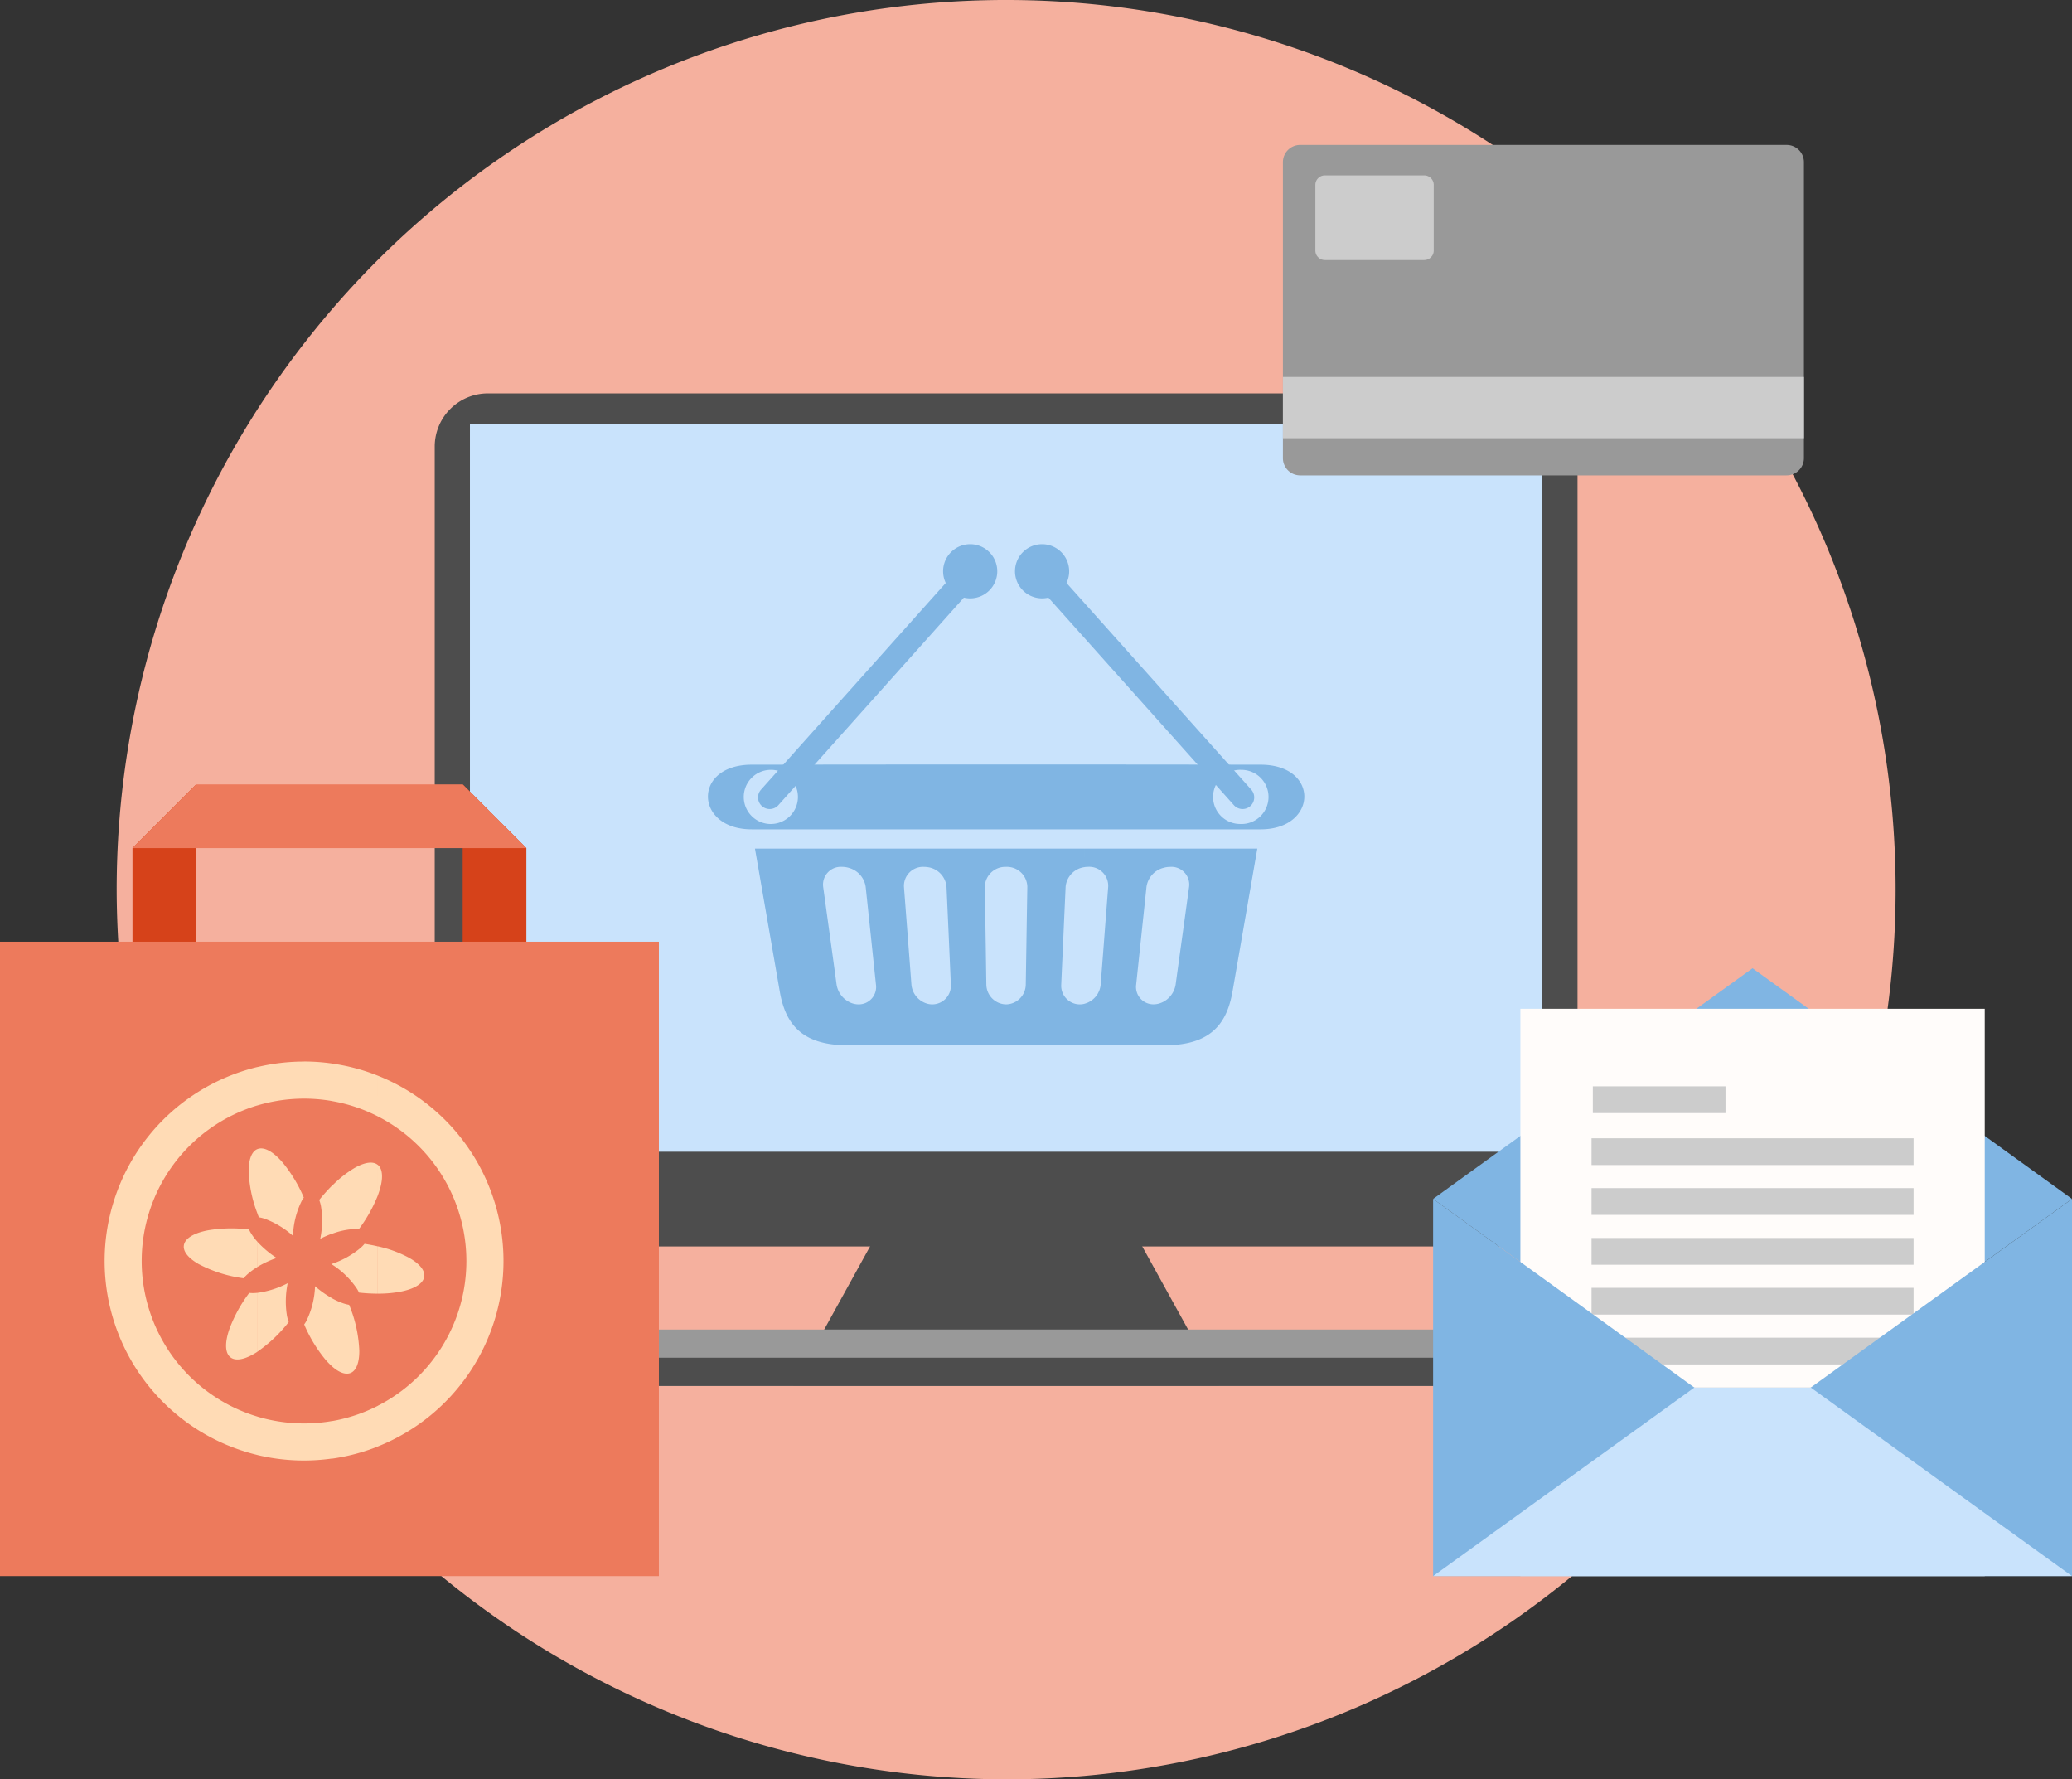 <svg xmlns="http://www.w3.org/2000/svg" width="138.53" height="118.936" viewBox="0 0 138.53 118.936"><rect x="0" y="0" width="138.53" height="118.936" fill="#333333" stroke="none"/><g transform="translate(-59.677 -120)"><path d="M126.946,238.936a59.468,59.468,0,1,0-59.468-59.468,59.582,59.582,0,0,0,59.468,59.468" fill="#f5b09e"/><path d="M119.592,200.153H134.3l6.894,12.489H112.7Z" fill="#4d4d4d"/><path d="M92.288,146.294H161.6a3.557,3.557,0,0,1,3.547,3.546v49.933a3.557,3.557,0,0,1-3.547,3.546H92.288a3.557,3.557,0,0,1-3.546-3.546V149.84a3.556,3.556,0,0,1,3.546-3.546" fill="#4d4d4d"/><path d="M160.843,199.725a.46.46,0,1,1-.46.46.461.461,0,0,1,.46-.46" fill="#999"/><path d="M159.045,199.725a.46.46,0,1,1-.46.46.461.461,0,0,1,.46-.46" fill="#999"/><path d="M157.246,199.725a.46.46,0,1,1-.46.46.46.46,0,0,1,.46-.46" fill="#999"/><path d="M84.646,208.868h84.6a1.887,1.887,0,1,1,0,3.774h-84.6a1.887,1.887,0,1,1,0-3.774" fill="#999"/><path d="M171.133,210.755a1.892,1.892,0,0,1-1.887,1.887h-84.6a1.892,1.892,0,0,1-1.887-1.887Z" fill="#4d4d4d"/><rect width="71.7" height="48.623" transform="translate(91.096 148.363)" fill="#c9e3fc"/><path d="M109.929,175.438h1.328v-.358a1.811,1.811,0,1,1,0-3.621v-.346l-1.328,0c-3.974.007-3.811,4.323,0,4.323m1.328,0h31.378v-.358a1.811,1.811,0,1,1,0-3.621v-.346q-15.688-.022-31.378,0v.346a1.811,1.811,0,0,1,0,3.621Zm31.378,0h1.327c3.811,0,3.975-4.316,0-4.323l-1.327,0v.346a1.811,1.811,0,1,1,0,3.621Z" fill="#80b5e3"/><path d="M129.35,156.375a1.811,1.811,0,1,0,1.81,1.811,1.811,1.811,0,0,0-1.81-1.811" fill="#80b5e3"/><path d="M143.338,172.787l-12.355-13.818a.778.778,0,1,0-1.16,1.037l12.355,13.818a.778.778,0,0,0,1.16-1.037" fill="#80b5e3"/><path d="M124.541,156.375a1.811,1.811,0,1,1-1.81,1.811,1.811,1.811,0,0,1,1.81-1.811" fill="#80b5e3"/><path d="M110.553,172.787l13.476-15.072a.778.778,0,0,1,1.16,1.037l-13.476,15.072a.778.778,0,0,1-1.16-1.037" fill="#80b5e3"/><path d="M116.326,189.866c-3.154,0-4.16-1.547-4.516-3.6l-1.657-9.542h6.321v1.3a1.619,1.619,0,0,0-.5-.08,1.188,1.188,0,0,0-1.262,1.33q.224,1.634.45,3.267t.447,3.265a1.589,1.589,0,0,0,.867,1.182v2.877Zm.148-13.142h5.207v1.237a1.491,1.491,0,0,0-.223-.016,1.274,1.274,0,0,0-1.344,1.33q.125,1.634.251,3.267t.248,3.265a1.464,1.464,0,0,0,1.068,1.285v2.774h-5.207v-2.877a1.382,1.382,0,0,0,.611.147,1.163,1.163,0,0,0,1.157-1.329q-.172-1.634-.343-3.265t-.345-3.267a1.54,1.54,0,0,0-1.08-1.25Zm5.207,0h5.261v1.221a1.369,1.369,0,0,0-1.422,1.33q.027,1.634.052,3.267c.019,1.087.032,2.176.05,3.265a1.345,1.345,0,0,0,1.319,1.329h0v2.73h-5.261v-2.774a1.279,1.279,0,0,0,.333.044,1.249,1.249,0,0,0,1.237-1.329q-.072-1.634-.144-3.265t-.147-3.267a1.452,1.452,0,0,0-1.279-1.314Zm5.261,0H132.2v1.237a1.456,1.456,0,0,0-1.277,1.314c-.048,1.089-.1,2.178-.147,3.267s-.1,2.176-.146,3.265a1.245,1.245,0,0,0,1.57,1.285v2.774h-5.259v-2.73a1.342,1.342,0,0,0,1.317-1.329q.027-1.634.052-3.265t.053-3.267a1.365,1.365,0,0,0-1.421-1.33h0Zm5.259,0h5.21v1.3a1.541,1.541,0,0,0-1.081,1.248c-.113,1.089-.231,2.178-.345,3.267s-.231,2.176-.345,3.265a1.164,1.164,0,0,0,1.159,1.329,1.374,1.374,0,0,0,.612-.148v2.878H132.2v-2.774a1.461,1.461,0,0,0,1.067-1.285c.083-1.089.169-2.178.251-3.265s.169-2.178.251-3.267a1.27,1.27,0,0,0-1.339-1.33,1.754,1.754,0,0,0-.23.016Zm5.21,0h6.328l-1.657,9.542c-.357,2.053-1.362,3.6-4.517,3.6h-.154v-2.878a1.587,1.587,0,0,0,.868-1.181q.223-1.634.45-3.265t.45-3.267a1.188,1.188,0,0,0-1.262-1.33,1.621,1.621,0,0,0-.506.082Z" fill="#80b5e3"/><path d="M198.207,200.14l-21.358,15.418L155.492,200.14l21.357-15.419Z" fill="#80b5e3"/><rect width="31.046" height="37.921" transform="translate(161.327 187.43)" fill="#fffcfa"/><rect width="8.87" height="1.789" transform="translate(166.171 192.614)" fill="#ccc"/><rect width="21.531" height="1.789" transform="translate(166.084 196.087)" fill="#ccc"/><rect width="21.531" height="1.789" transform="translate(166.084 199.419)" fill="#ccc"/><rect width="21.531" height="1.788" transform="translate(166.084 202.751)" fill="#ccc"/><rect width="21.531" height="1.788" transform="translate(166.084 206.083)" fill="#ccc"/><rect width="21.531" height="1.789" transform="translate(166.084 209.414)" fill="#ccc"/><rect width="21.531" height="1.788" transform="translate(166.084 212.747)" fill="#ccc"/><path d="M155.492,225.351h42.715V200.14l-21.358,15.418L155.492,200.14Z" fill="#80b5e3"/><path d="M155.492,225.351h42.715l-17.461-12.6h-7.792Z" fill="#c9e3fc"/><path d="M146.6,129.687h32.534a1.153,1.153,0,0,1,1.15,1.15v19.788a1.153,1.153,0,0,1-1.15,1.15H146.6a1.153,1.153,0,0,1-1.15-1.15V130.837a1.153,1.153,0,0,1,1.15-1.15" fill="#999"/><rect width="34.834" height="4.096" transform="translate(145.451 145.196)" fill="#ccc"/><path d="M148.251,131.724H154.9a.636.636,0,0,1,.634.634v4.391a.636.636,0,0,1-.634.634h-6.646a.636.636,0,0,1-.634-.634v-4.391a.636.636,0,0,1,.634-.634" fill="#ccc"/><path d="M68.535,184.771h4.259V172.43l-4.259,4.259Z" fill="#d6421a"/><path d="M94.87,184.771H90.611V172.43l4.259,4.259Z" fill="#d6421a"/><path d="M68.535,176.689l4.259-4.259H90.611l4.259,4.259Z" fill="#ed7a5c"/><rect width="44.052" height="42.405" transform="translate(59.677 182.946)" fill="#ed7a5c"/><path d="M76.888,206.417c-.1.01-.2.016-.29.017a2.285,2.285,0,0,1-.257-.012,9.506,9.506,0,0,0-1.319,2.394c-.636,1.817.095,2.57,1.632,1.683q.117-.067.234-.144Zm0-3.415a3.764,3.764,0,0,1-.444-.593,2.165,2.165,0,0,1-.118-.227,9.5,9.5,0,0,0-2.733.054c-1.891.358-2.178,1.367-.641,2.255a8.952,8.952,0,0,0,3.009.952,2.608,2.608,0,0,1,.3-.3,4.473,4.473,0,0,1,.63-.455Zm0-6.194c-.363.148-.584.646-.584,1.473a8.663,8.663,0,0,0,.584,2.83Zm0,20.448a13.338,13.338,0,0,1,0-25.935v2.568a10.858,10.858,0,0,0,0,20.8Zm0-16.145v-4.3c.416-.169,1.019.121,1.689.9a9.5,9.5,0,0,1,1.413,2.34,2.076,2.076,0,0,0-.138.216,5.665,5.665,0,0,0-.586,2.34,5.956,5.956,0,0,0-1.871-1.135,2.574,2.574,0,0,0-.411-.106q-.05-.126-.1-.252m0,3.574V203a6.594,6.594,0,0,0,1.289,1.086,6.7,6.7,0,0,0-1.289.6m0,5.67v-3.938a6.094,6.094,0,0,0,2.029-.645,5.963,5.963,0,0,0-.048,2.188,2.634,2.634,0,0,0,.115.409,9.446,9.446,0,0,1-2.1,1.986m4.977-3.589v4.545a4.685,4.685,0,0,1-.43-.442,9.522,9.522,0,0,1-1.413-2.34,2.08,2.08,0,0,0,.138-.216,5.665,5.665,0,0,0,.587-2.34,6.7,6.7,0,0,0,1.118.793m0-2.287v.03l-.03-.019Zm0-5.21v3.2a6.845,6.845,0,0,0-.77.336,5.963,5.963,0,0,0,.048-2.188,2.528,2.528,0,0,0-.115-.409,11.7,11.7,0,0,1,.837-.939m0,18.225a13.38,13.38,0,0,1-4.977-.238v-2.568a10.924,10.924,0,0,0,4.977.3Zm-1.859-26.541a13.415,13.415,0,0,1,1.859.13v2.51a10.924,10.924,0,0,0-4.977.3v-2.568a13.353,13.353,0,0,1,3.118-.368m1.859,20.358v-4.545a4.549,4.549,0,0,0,.752.342,2.6,2.6,0,0,0,.411.106,8.937,8.937,0,0,1,.68,3.082c0,1.568-.794,1.951-1.843,1.015m3.077-8.007v3.163a11.429,11.429,0,0,1-1.256-.071,1.918,1.918,0,0,0-.118-.228,5.635,5.635,0,0,0-1.7-1.659v-.03a5.916,5.916,0,0,0,1.889-1.042,2.532,2.532,0,0,0,.3-.3c.3.046.6.1.891.17m0-5.442v2.032a9.748,9.748,0,0,1-1.271,2.26,2.286,2.286,0,0,0-.256-.011,4.863,4.863,0,0,0-1.55.326v-3.2a7.473,7.473,0,0,1,1.493-1.191c.73-.421,1.278-.472,1.584-.216m0,18.818a13.245,13.245,0,0,1-3.077.814v-2.51a10.754,10.754,0,0,0,3.077-1.026Zm-3.077-25.6a13.2,13.2,0,0,1,3.077.814v2.722a10.755,10.755,0,0,0-3.077-1.026Zm3.077,8.811c.017-.044.033-.089.048-.133.335-.954.291-1.615-.048-1.9Zm0,6.573a8.069,8.069,0,0,0,1.477-.125c1.892-.358,2.178-1.368.641-2.256a7.945,7.945,0,0,0-2.118-.782Zm0-14.57a13.34,13.34,0,0,1,0,24.783v-2.722a10.858,10.858,0,0,0,0-19.339Z" fill="#ffdbb5"/></g></svg>